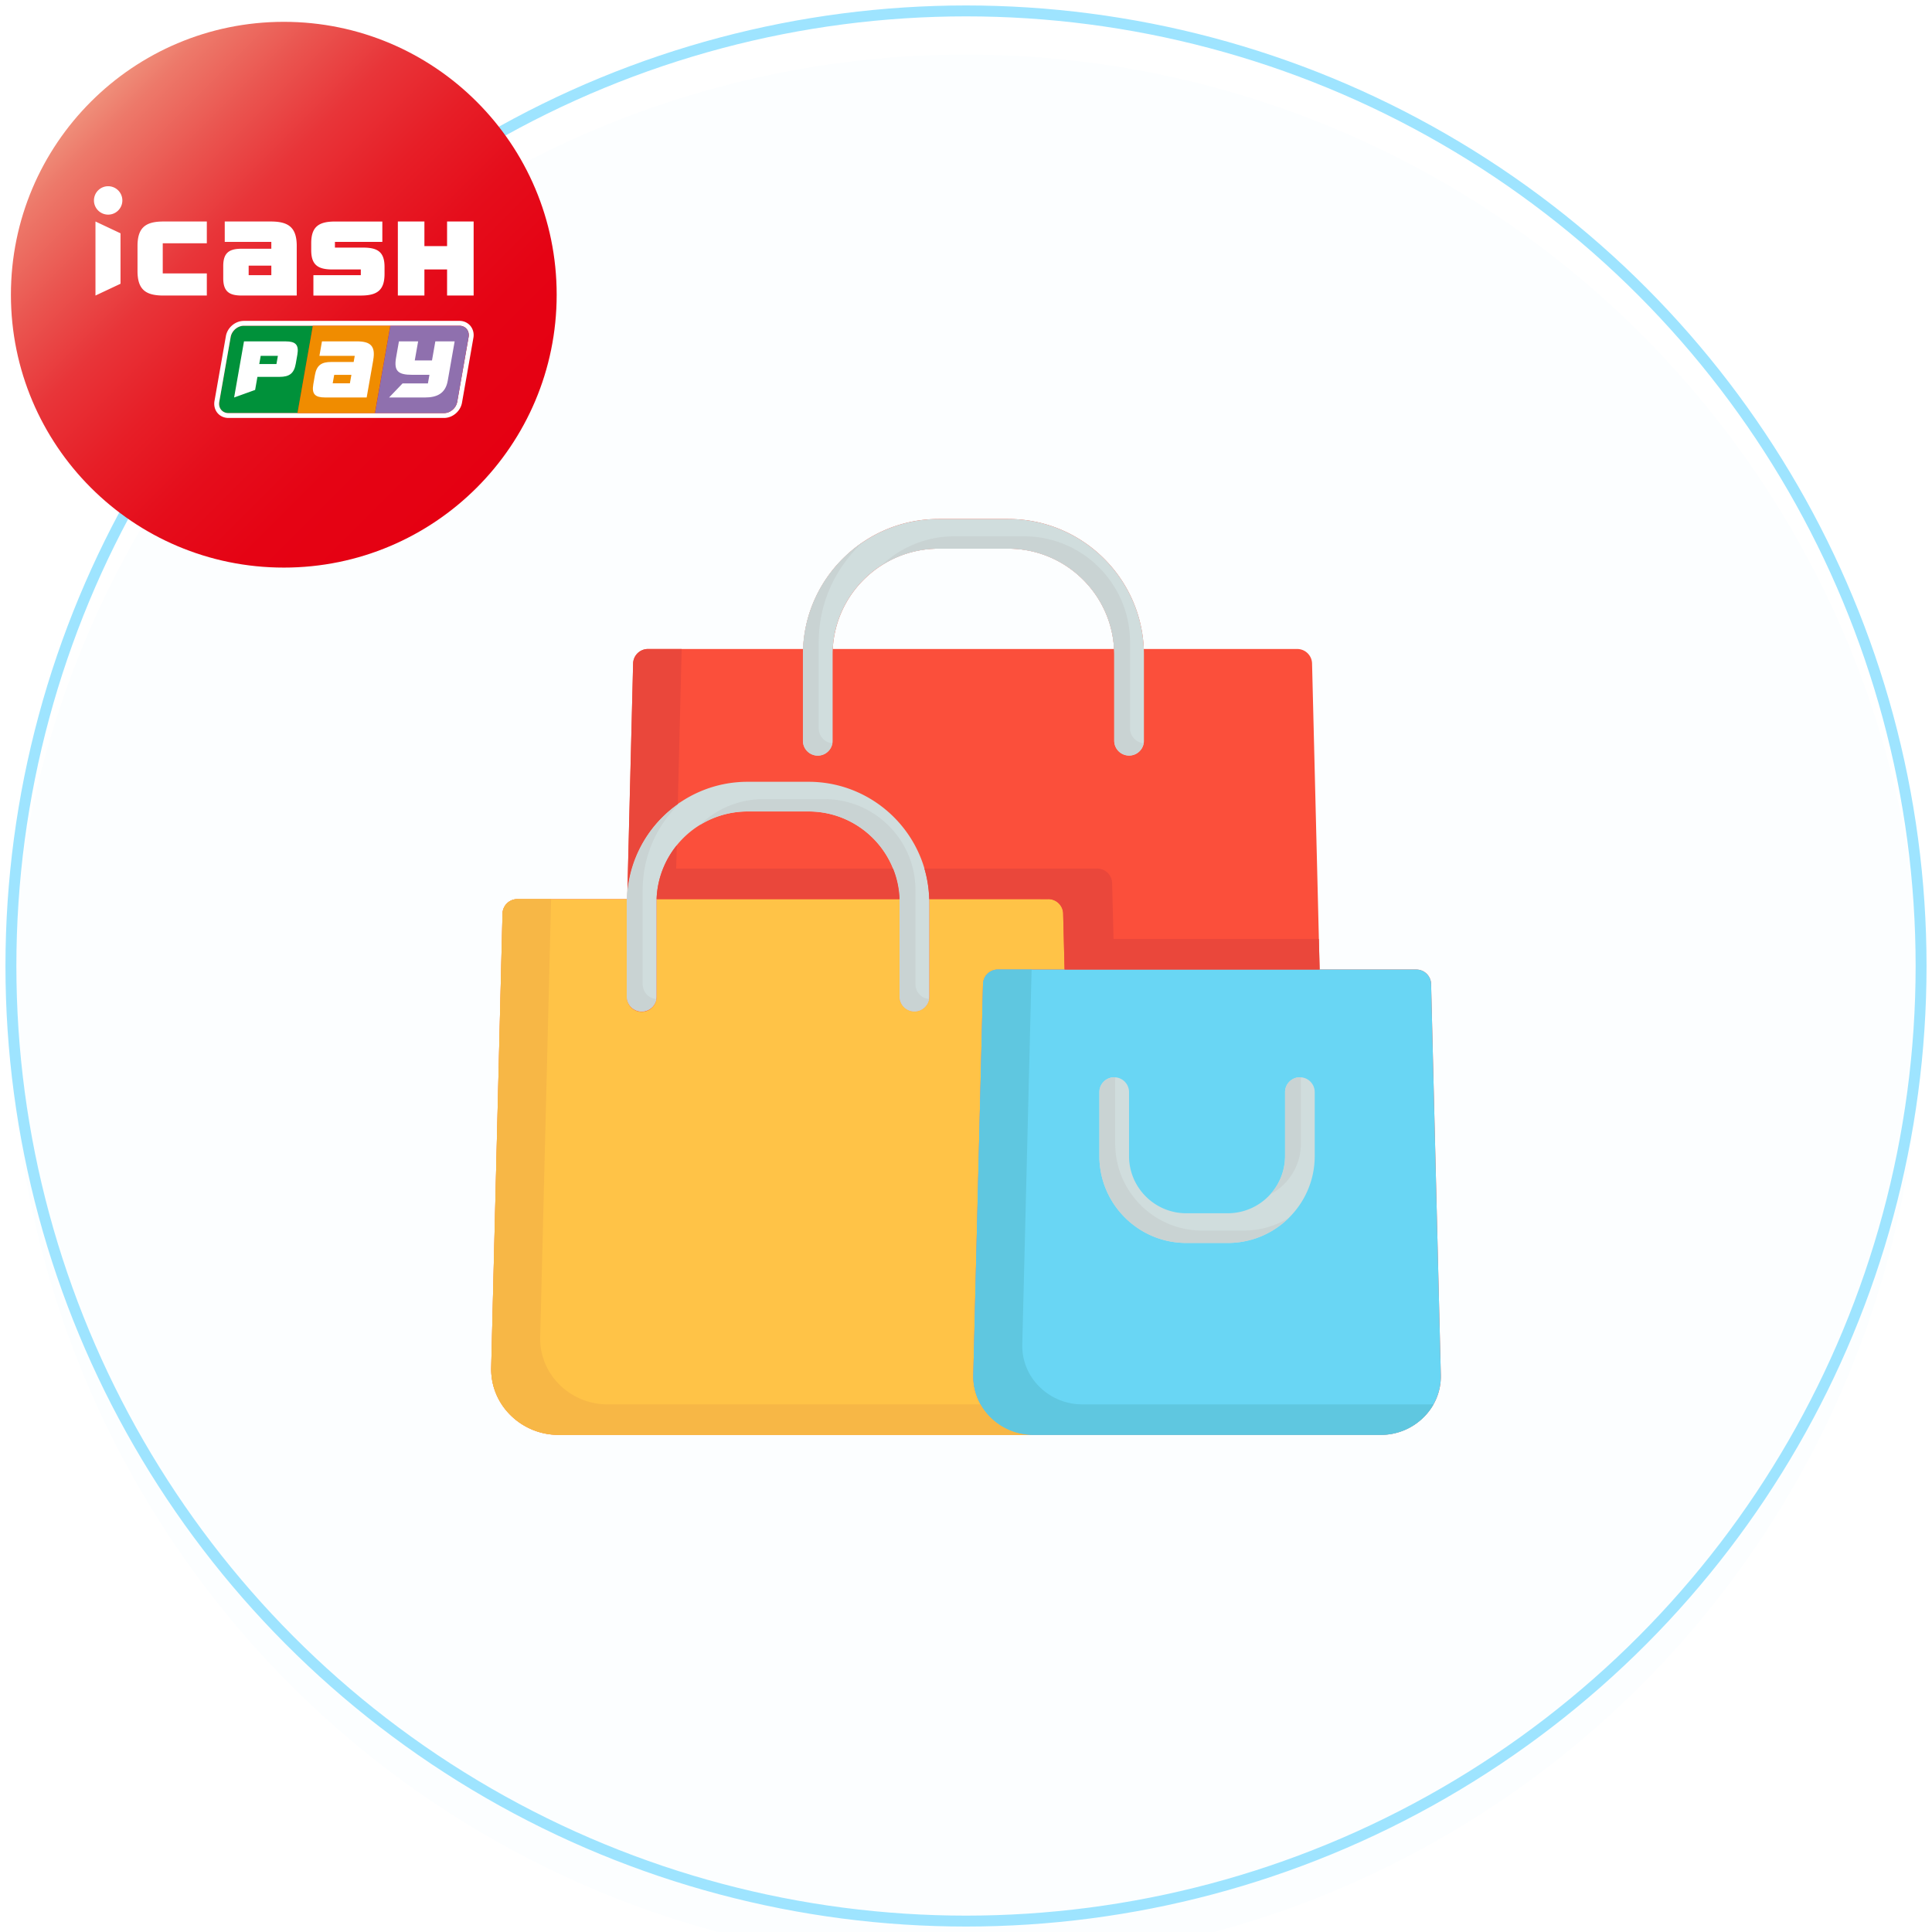 <svg width="177" height="177" viewBox="0 0 177 177" fill="none" xmlns="http://www.w3.org/2000/svg"><g filter="url(#filter0_i_1690_5620)"><circle cx="88.5" cy="88.5" r="87.5" fill="#FCFEFF"/></g><circle cx="88.5" cy="88.5" r="87.5" stroke="#9EE4FF"/><g clip-path="url(#clip0_1690_5620)"><path d="M26 52c13.807 0 25-11.193 25-25S39.807 2 26 2 1 13.193 1 27s11.193 25 25 25z" fill="url(#paint0_linear_1690_5620)"/><path d="M27.186 22.543c0-1.705-.748-2.25-2.38-2.25H20.59v1.867h4.267v.628h-2.725c-1.15 0-1.68.383-1.68 1.587v1.11c0 1.206.528 1.59 1.68 1.59h5.053v-4.532zm-2.328 2.668h-2.077v-.873h2.077v.872zm-5.91-2.923v-1.995h-3.97c-1.633 0-2.38.547-2.38 2.25v2.285c0 1.705.747 2.248 2.38 2.248h3.97v-2.028H14.91v-2.76h4.038zm19.934-1.995h-2.433v6.783h2.433v-2.388h2.077v2.388h2.433v-6.783h-2.433v2.253h-2.077v-2.253zm-27.841 1.082l-2.295-1.082v6.783l2.295-1.08v-4.62zm17.671 3.835v1.867h4.34c1.495 0 2.177-.48 2.177-1.985v-.64c0-1.34-.607-1.767-1.935-1.767h-2.61v-.523h4.343v-1.867h-4.335c-1.495 0-2.18.482-2.18 1.987v.64c0 1.338.607 1.765 1.935 1.765h2.607v.523h-4.342zM11.21 18.363a1.3 1.3 0 11-2.602-.002 1.3 1.3 0 012.601.002z" fill="#fff"/><path d="M22.341 29.844c-.567 0-1.107.46-1.207 1.027l-1.048 5.948c-.1.567.28 1.027.848 1.027h6.322l1.408-8.002H22.34z" fill="#00913A"/><path d="M42.086 29.843c.567 0 .945.46.847 1.028l-1.045 5.947c-.1.568-.64 1.028-1.207 1.028H20.936c-.568 0-.945-.46-.848-1.028l1.045-5.947c.1-.568.64-1.028 1.208-1.028h19.745zm0-.445H22.34c-.785 0-1.508.613-1.645 1.395l-1.045 5.948c-.07.402.03.802.275 1.095.245.292.605.455 1.01.455H40.68c.785 0 1.507-.613 1.645-1.395l1.045-5.948a1.34 1.34 0 00-.275-1.095 1.293 1.293 0 00-1.01-.455z" fill="#fff"/><path d="M28.661 29.844l-1.407 8.002h7.1l1.407-8.002h-7.1z" fill="#F08C00"/><path d="M42.086 29.844h-6.323l-1.407 8.002h6.322c.568 0 1.108-.46 1.208-1.027l1.044-5.948c.1-.567-.28-1.027-.847-1.027h.003z" fill="#8F70AE"/><path d="M41.654 31.273h-1.77l-.307 1.748h-1.578l.308-1.748h-1.758l-.262 1.488c-.22 1.257.205 1.577 1.48 1.577h1.577l-.14.79H36.88l-1.234 1.288h3.277c1.117 0 1.89-.37 2.095-1.528l.635-3.612.002-.003zm-7.46 1.705c.228-1.292-.267-1.705-1.502-1.705h-3.195l-.233 1.328H32.5l-.1.562h-2.065c-.872 0-1.325.29-1.485 1.205l-.147.84c-.16.913.19 1.205 1.06 1.205h3.83l.605-3.437-.003.002zm-2.14 2.14H30.48l.138-.777h1.575l-.138.777zm-5.87-3.845h-3.83l-.905 5.143 1.925-.693.21-1.197h2.028c.872 0 1.325-.29 1.485-1.205l.147-.84c.16-.913-.19-1.205-1.06-1.205v-.003zm-.857 2.078h-1.575l.132-.748h1.575l-.132.748z" fill="#fff"/></g><g clip-path="url(#clip1_1690_5620)"><path d="M132 125.962l-.89-35.814a1.36 1.36 0 00-1.36-1.325h-8.851l-.695-28.04a1.36 1.36 0 00-1.359-1.325h-14.058c-.269-6.613-5.735-11.911-12.42-11.911h-6.372c-6.684 0-12.153 5.298-12.42 11.911H59.364a1.36 1.36 0 00-1.359 1.326l-.54 21.587H47.398a1.36 1.36 0 00-1.36 1.325L45.002 125.3c-.038 1.597.567 3.119 1.706 4.285a6.225 6.225 0 004.426 1.869h75.401a5.542 5.542 0 003.946-1.668 5.236 5.236 0 001.519-3.824zM76.293 59.458c.265-5.113 4.515-9.192 9.7-9.192h6.373c5.186 0 9.435 4.078 9.7 9.192H76.293z" fill="#FB4F3B"/><path d="M89.168 125.963l.89-35.815a1.36 1.36 0 011.36-1.325h6.113l-.13-5.126a1.36 1.36 0 00-1.36-1.326H85.13c.003.1.008.2.008.3v8.631a1.359 1.359 0 11-2.719 0v-8.63c0-.1-.003-.2-.008-.3H60.157c-.003.1-.007.2-.007.3v8.63a1.36 1.36 0 11-2.719 0v-8.63c0-.1.006-.2.007-.3h-10.04a1.36 1.36 0 00-1.36 1.325L45.002 125.3a5.901 5.901 0 001.706 4.286 6.229 6.229 0 004.426 1.869h43.5a5.548 5.548 0 01-3.95-1.671 5.256 5.256 0 01-1.516-3.821z" fill="#FFC347"/><path d="M132.002 125.962l-.891-35.814a1.359 1.359 0 00-1.359-1.326H91.419a1.36 1.36 0 00-1.359 1.326l-.89 35.814a5.251 5.251 0 001.515 3.822 5.55 5.55 0 003.951 1.67h31.901a5.54 5.54 0 003.946-1.669 5.234 5.234 0 001.519-3.823z" fill="#69D6F4"/><path d="M103.442 69.224a1.36 1.36 0 01-1.36-1.36v-7.898c0-5.349-4.358-9.7-9.714-9.7h-6.372c-5.356 0-9.715 4.351-9.715 9.7v7.9a1.359 1.359 0 11-2.719 0v-7.9c0-6.847 5.577-12.42 12.434-12.42h6.372c6.856 0 12.433 5.573 12.433 12.42v7.9c0 .75-.608 1.358-1.359 1.358zm9.044 44.648h-3.805c-4.39 0-7.962-3.57-7.962-7.959v-5.86a1.359 1.359 0 112.718 0v5.859c0 2.89 2.352 5.24 5.244 5.24h3.805a5.249 5.249 0 005.244-5.24v-5.859a1.359 1.359 0 112.718 0v5.859c.002 4.389-3.571 7.96-7.962 7.96z" fill="#D0DDDD"/><path d="M89.84 128.661H55.623a6.225 6.225 0 01-4.427-1.869c-1.138-1.166-1.743-2.688-1.706-4.285l1-40.136h-3.091a1.36 1.36 0 00-1.36 1.326L45.002 125.3a5.901 5.901 0 001.706 4.286 6.229 6.229 0 004.426 1.869h43.5a5.548 5.548 0 01-3.95-1.671 5.488 5.488 0 01-.843-1.123z" fill="#F7B746"/><path d="M131.023 128.661H99.122a5.548 5.548 0 01-3.95-1.671 5.242 5.242 0 01-1.516-3.821l.854-34.345h-3.09a1.36 1.36 0 00-1.36 1.326l-.89 35.814a5.251 5.251 0 001.515 3.822 5.55 5.55 0 003.951 1.67h31.901a5.54 5.54 0 003.946-1.669c.338-.346.622-.729.849-1.136-.102.005-.205.01-.309.01z" fill="#5FC7E0"/><path d="M83.778 92.661a1.36 1.36 0 01-1.36-1.36v-8.63c0-4.593-3.741-8.33-8.341-8.33h-5.582c-4.602 0-8.347 3.737-8.347 8.33v8.63a1.359 1.359 0 11-2.718 0v-8.63c0-6.091 4.963-11.048 11.065-11.048h5.582c6.098 0 11.06 4.957 11.06 11.048v8.63c0 .752-.61 1.36-1.36 1.36z" fill="#D0DDDD"/><path d="M103.529 66.732v-7.898c0-5.35-4.359-9.701-9.715-9.701h-6.372a9.679 9.679 0 00-6.672 2.66 9.665 9.665 0 015.223-1.527h6.372c5.356 0 9.714 4.352 9.714 9.701v7.9a1.36 1.36 0 002.7.22 1.362 1.362 0 01-1.25-1.355zm-28.521 0v-7.898c0-3.638 1.574-6.914 4.077-9.188-3.331 2.23-5.526 6.024-5.526 10.322v7.9a1.359 1.359 0 002.7.22 1.362 1.362 0 01-1.251-1.356zm44.174 38.048v-5.859c0-.075.008-.15.019-.22a1.359 1.359 0 00-1.47 1.355v5.858a5.22 5.22 0 01-1.344 3.498 5.245 5.245 0 002.795-4.632zm-5.245 7.959h-3.805c-4.39 0-7.962-3.57-7.962-7.959v-5.859c0-.075.008-.15.019-.22a1.359 1.359 0 00-1.47 1.355v5.858c0 4.389 3.572 7.959 7.962 7.959h3.805a7.944 7.944 0 005.585-2.293 7.92 7.92 0 01-4.134 1.159zM58.88 90.171v-8.63c0-3.2 1.37-6.085 3.554-8.103-3.011 1.976-5.004 5.377-5.004 9.236v8.63a1.359 1.359 0 002.7.222 1.36 1.36 0 01-1.25-1.355zm24.989-.001v-8.63c0-4.593-3.742-8.33-8.342-8.33h-5.582a8.333 8.333 0 00-5.828 2.375 8.306 8.306 0 014.377-1.242h5.582c4.6 0 8.342 3.736 8.342 8.33v8.63a1.359 1.359 0 002.7.22 1.359 1.359 0 01-1.25-1.352z" fill="#C9D3D3"/><path d="M60.156 82.371h22.255a8.281 8.281 0 00-.593-2.795h-19.87l.054-2.13a8.287 8.287 0 00-1.846 4.925zm1.94-8.705l.355-14.209h-3.09a1.36 1.36 0 00-1.359 1.325L57.48 81.6a11.05 11.05 0 014.616-7.934zm58.731 12.362h-18.81l-.131-5.126a1.36 1.36 0 00-1.36-1.326H84.691c.26.89.412 1.827.437 2.795H96.04a1.36 1.36 0 011.36 1.326l.13 5.126h23.367l-.07-2.795z" fill="#EA473B"/></g><defs><clipPath id="clip0_1690_5620"><path fill="#fff" transform="translate(1 2)" d="M0 0h50v50H0z"/></clipPath><clipPath id="clip1_1690_5620"><path fill="#fff" transform="translate(45 46)" d="M0 0h87v87H0z"/></clipPath><linearGradient id="paint0_linear_1690_5620" x1="8.322" y1="9.322" x2="43.678" y2="44.678" gradientUnits="userSpaceOnUse"><stop stop-color="#EF8F7A"/><stop offset=".06" stop-color="#ED796A"/><stop offset=".2" stop-color="#EA544F"/><stop offset=".33" stop-color="#E83539"/><stop offset=".48" stop-color="#E71E27"/><stop offset=".63" stop-color="#E50D1B"/><stop offset=".79" stop-color="#E50314"/><stop offset="1" stop-color="#E50012"/></linearGradient><filter id="filter0_i_1690_5620" x=".5" y=".5" width="176" height="180" filterUnits="userSpaceOnUse" color-interpolation-filters="sRGB"><feFlood flood-opacity="0" result="BackgroundImageFix"/><feBlend in="SourceGraphic" in2="BackgroundImageFix" result="shape"/><feColorMatrix in="SourceAlpha" values="0 0 0 0 0 0 0 0 0 0 0 0 0 0 0 0 0 0 127 0" result="hardAlpha"/><feMorphology radius="5" in="SourceAlpha" result="effect1_innerShadow_1690_5620"/><feOffset dy="4"/><feGaussianBlur stdDeviation="4.8"/><feComposite in2="hardAlpha" operator="arithmetic" k2="-1" k3="1"/><feColorMatrix values="0 0 0 0 0.644 0 0 0 0 0.964 0 0 0 0 1 0 0 0 0.25 0"/><feBlend in2="shape" result="effect1_innerShadow_1690_5620"/></filter></defs></svg>
